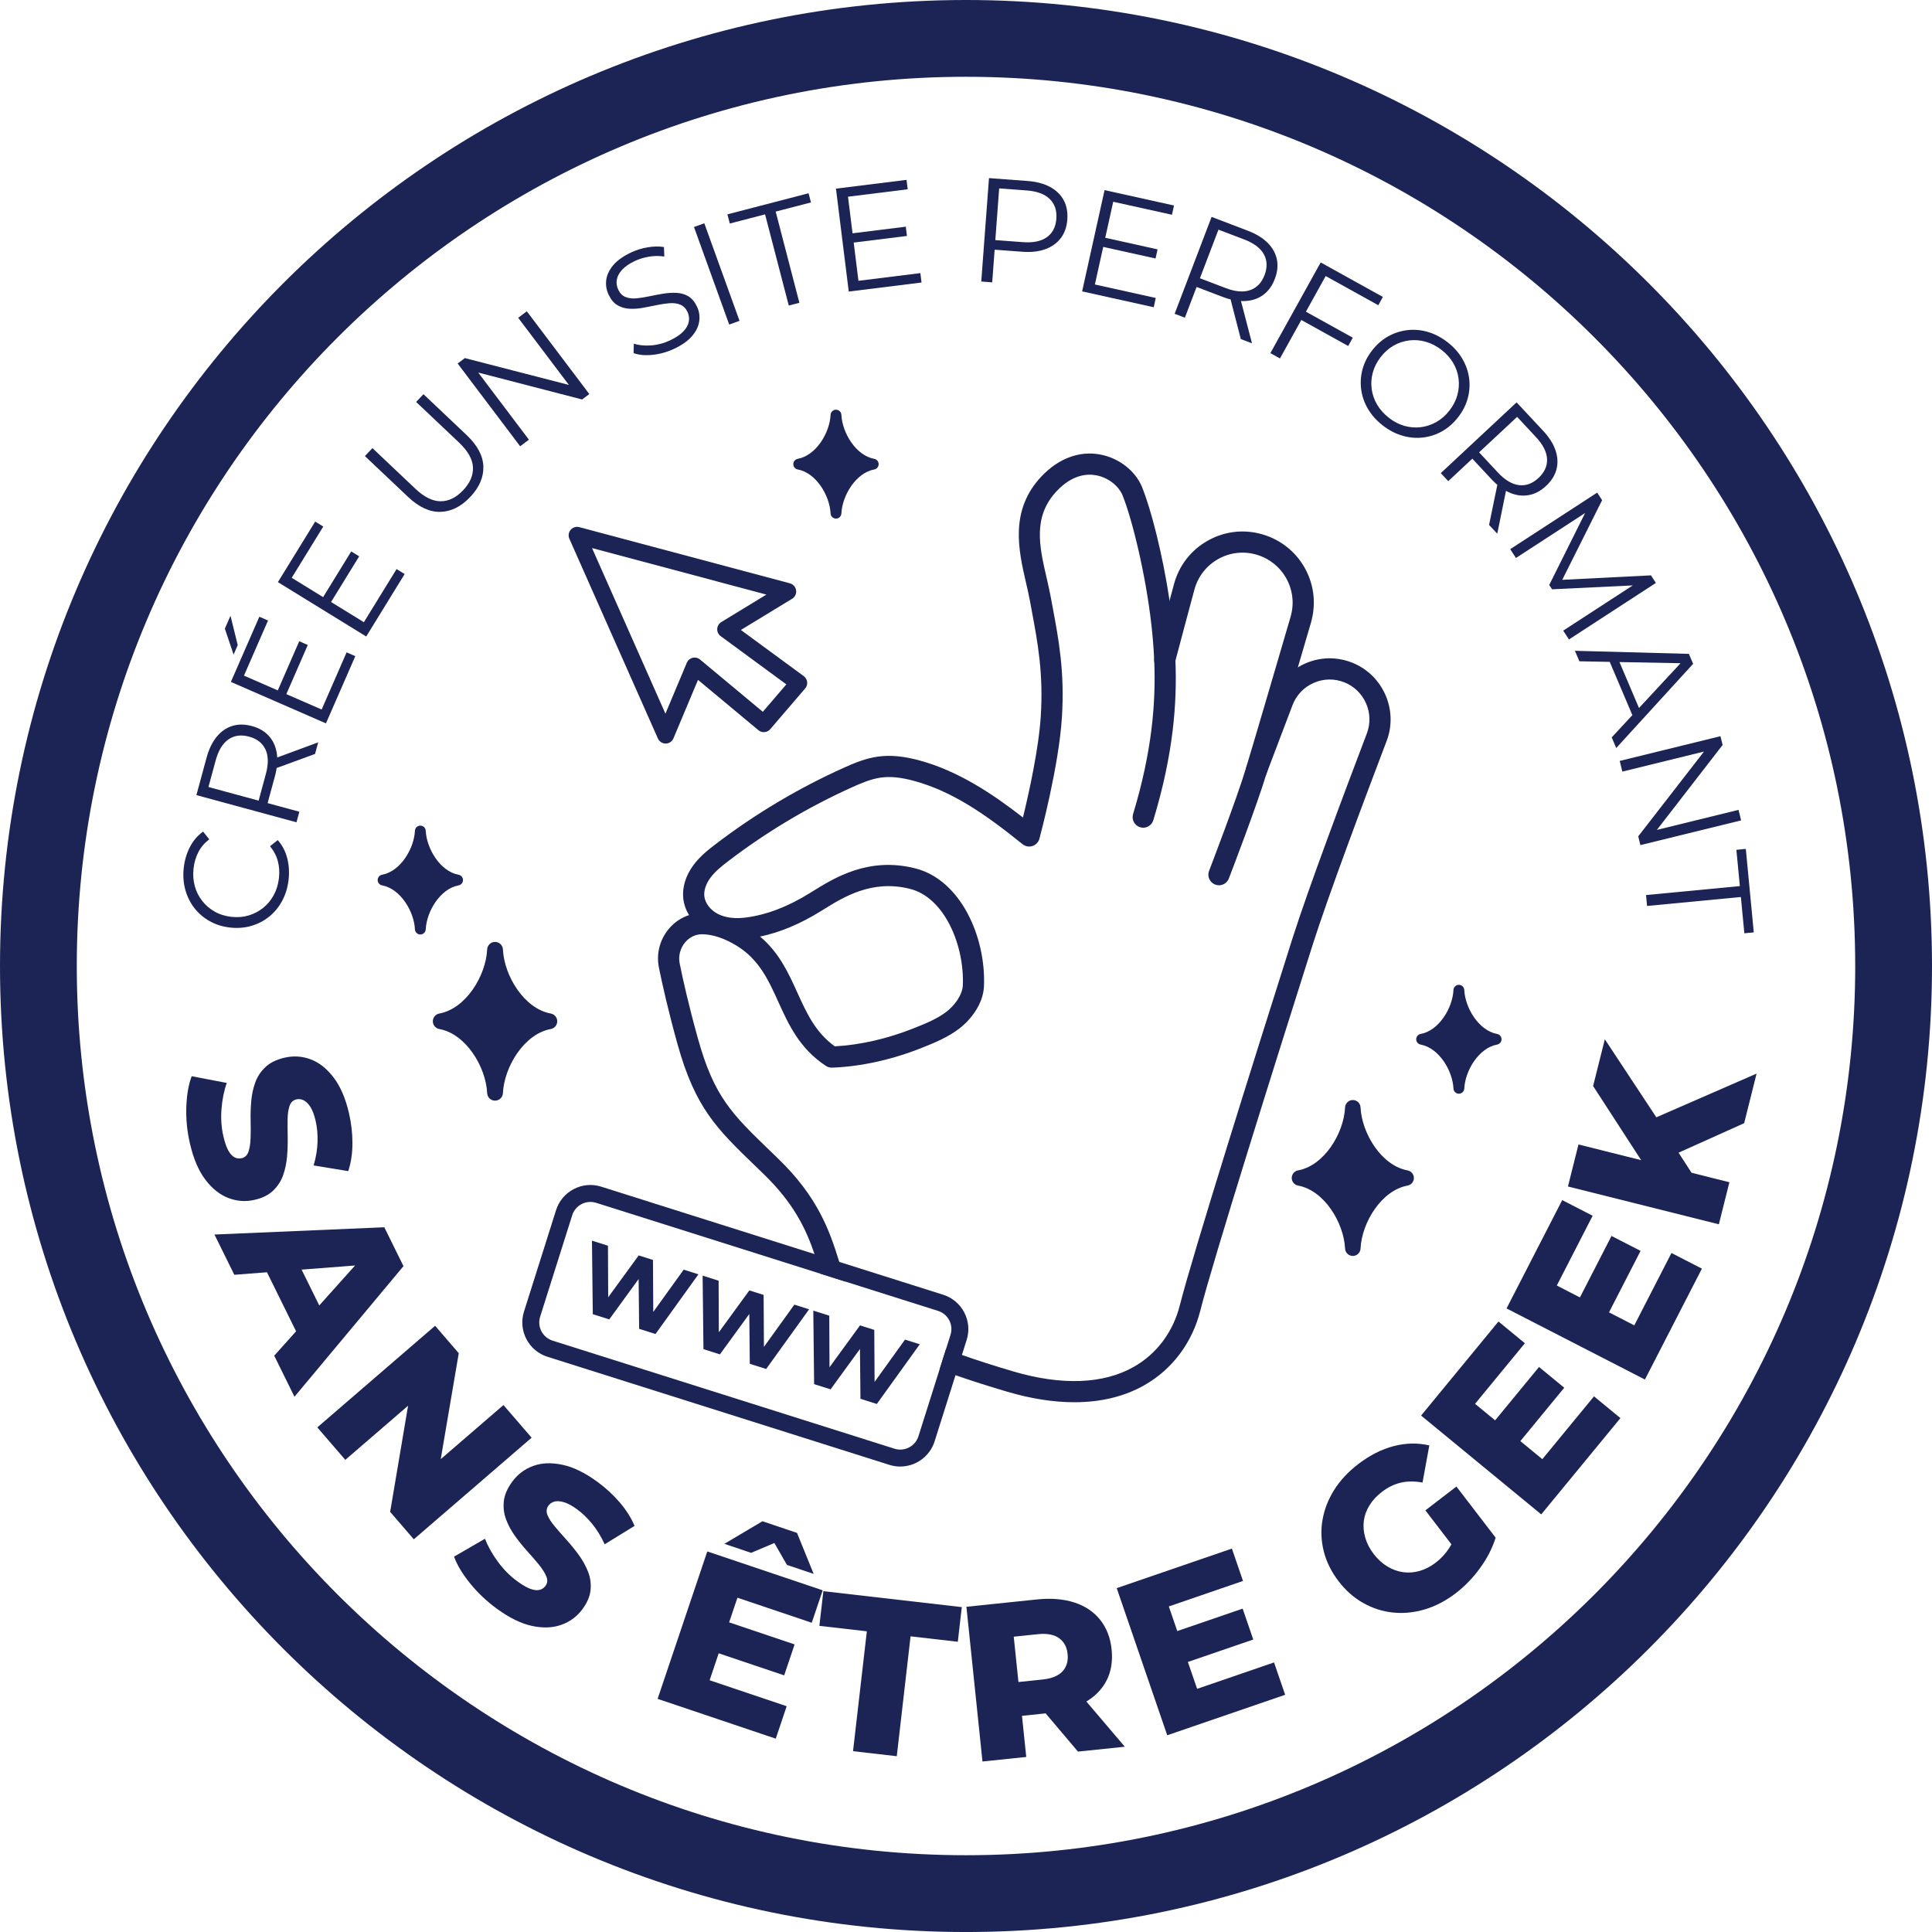 <?xml version="1.0" encoding="UTF-8"?><svg id="Layer_1" xmlns="http://www.w3.org/2000/svg" viewBox="0 0 1080 1080.01"><defs><style>.cls-1{fill:none;stroke:#1b2455;stroke-linecap:round;stroke-linejoin:round;stroke-width:9.47px;}.cls-2{fill:#1b2455;stroke-width:0px;}</style></defs><path class="cls-2" d="M539.99,0C242.24,0,0,242.24,0,540s242.24,540.01,539.99,540.01,540.01-242.24,540.01-540.01S837.76,0,539.99,0ZM1037.08,540c0,274.09-222.99,497.08-497.08,497.08S42.92,814.1,42.92,540,265.91,42.92,539.99,42.92s497.08,222.99,497.08,497.08Z"/><path class="cls-2" d="M161.33,491.72c-.49,4.33-1.68,8.26-3.55,11.76-1.87,3.51-4.28,6.46-7.22,8.85-2.94,2.39-6.28,4.14-10.02,5.23-3.74,1.1-7.72,1.42-11.94.94-4.22-.48-8.03-1.68-11.43-3.59-3.4-1.92-6.26-4.38-8.58-7.39s-4-6.44-5.04-10.28-1.31-7.93-.81-12.26c.47-4.17,1.62-8.01,3.44-11.53,1.82-3.51,4.27-6.37,7.35-8.58l3.43,4.31c-2.68,2.08-4.72,4.49-6.11,7.22s-2.28,5.74-2.65,9.04c-.4,3.45-.17,6.73.67,9.83s2.22,5.86,4.14,8.31c1.92,2.44,4.24,4.44,6.98,6,2.74,1.57,5.83,2.54,9.29,2.93,3.46.39,6.7.14,9.72-.77s5.74-2.33,8.16-4.28c2.41-1.95,4.38-4.34,5.9-7.16,1.52-2.83,2.47-5.97,2.87-9.43.38-3.29.18-6.42-.6-9.41-.77-2.98-2.23-5.78-4.38-8.42l4.31-3.43c2.51,2.84,4.27,6.18,5.27,10.02,1.01,3.84,1.28,7.87.79,12.1Z"/><path class="cls-2" d="M165.74,459.67l-55.95-15.2,5.69-20.94c1.29-4.74,3.15-8.61,5.6-11.61,2.45-3,5.34-5.03,8.69-6.09s7.05-1.05,11.1.06c3.95,1.07,7.09,2.91,9.44,5.52,2.36,2.61,3.82,5.83,4.42,9.65.59,3.82.24,8.11-1.05,12.85l-4.8,17.66-2-3.37,20.46,5.56-1.61,5.92ZM147.37,448.32l-3.51,1.88,4.75-17.5c1.52-5.6,1.45-10.18-.21-13.75-1.66-3.57-4.7-5.96-9.13-7.16-4.48-1.21-8.33-.7-11.57,1.54-3.24,2.24-5.62,6.15-7.14,11.75l-4.75,17.5-2.08-3.4,33.65,9.14ZM176.12,421.46l-24.21,8.87,1.73-6.4,24.23-8.95-1.76,6.48Z"/><path class="cls-2" d="M130.58,365.94l-4.88-14.51,3.15-7.21,4.04,16.4-2.32,5.31ZM179.8,396.64l13.95-31.96,4.86,2.12-16.4,37.57-53.14-23.18,15.9-36.44,4.86,2.12-13.45,30.81,43.42,18.95ZM155.02,386.55l12.25-28.09,4.78,2.09-12.25,28.08-4.78-2.09Z"/><path class="cls-2" d="M203.41,347.81l18.28-29.69,4.51,2.78-21.48,34.91-49.37-30.39,20.84-33.85,4.51,2.78-17.63,28.64,40.34,24.83ZM180.28,334.35l16.06-26.1,4.44,2.74-16.06,26.1-4.44-2.74Z"/><path class="cls-2" d="M262.85,277.82c-5.09,5.37-10.64,8.15-16.64,8.31-6.01.17-12.05-2.62-18.1-8.35l-24.12-22.83,4.21-4.45,23.94,22.66c4.97,4.71,9.71,7.06,14.19,7.05,4.49,0,8.67-2.05,12.55-6.15,3.91-4.12,5.74-8.43,5.5-12.92-.24-4.49-2.85-9.08-7.82-13.79l-23.94-22.66,4.1-4.33,24.12,22.83c6.05,5.73,9.17,11.59,9.36,17.58.18,5.99-2.26,11.68-7.35,17.05Z"/><path class="cls-2" d="M290.77,249.47l-34.94-46.26,4.03-3.04,62.27,16.07-2.11,1.59-30.35-40.18,4.82-3.64,34.94,46.26-4.03,3.04-62.2-16.12,2.11-1.6,30.35,40.19-4.89,3.69Z"/><path class="cls-2" d="M376.86,194.96c-3.89,1.84-7.92,2.98-12.09,3.4-4.17.42-7.7.1-10.6-.98l.14-5.29c2.7.92,5.9,1.25,9.6.99,3.7-.26,7.27-1.21,10.71-2.84,3.29-1.57,5.78-3.25,7.46-5.05,1.68-1.8,2.67-3.63,2.98-5.49s.06-3.63-.75-5.33c-.97-2.05-2.33-3.41-4.1-4.1-1.76-.69-3.76-.95-6-.77-2.24.18-4.63.54-7.19,1.07-2.55.54-5.12,1.05-7.72,1.51-2.59.47-5.1.64-7.51.5s-4.62-.79-6.61-1.95c-1.99-1.16-3.65-3.14-4.97-5.93-1.23-2.59-1.68-5.3-1.33-8.12.35-2.82,1.62-5.57,3.84-8.24,2.21-2.67,5.54-5.06,9.98-7.17,2.94-1.4,6.05-2.37,9.34-2.92,3.29-.55,6.32-.6,9.1-.15l.23,5.3c-2.96-.43-5.86-.4-8.71.1-2.85.5-5.45,1.31-7.79,2.41-3.14,1.49-5.53,3.15-7.18,4.97-1.64,1.82-2.61,3.67-2.91,5.55-.3,1.88-.02,3.72.83,5.52.98,2.05,2.34,3.41,4.11,4.1,1.76.69,3.77.93,6.02.72,2.25-.21,4.66-.59,7.21-1.13,2.55-.54,5.12-1.03,7.7-1.46,2.58-.43,5.07-.58,7.48-.47,2.4.11,4.59.73,6.57,1.87,1.98,1.14,3.62,3.08,4.92,5.83,1.21,2.54,1.63,5.23,1.26,8.06-.36,2.83-1.67,5.59-3.91,8.27-2.24,2.68-5.6,5.09-10.09,7.22Z"/><path class="cls-2" d="M407.63,181.43l-19.69-54.53,5.77-2.08,19.69,54.52-5.77,2.09Z"/><path class="cls-2" d="M440.93,170.81l-13.25-50.98-19.72,5.12-1.33-5.13,45.37-11.79,1.33,5.13-19.72,5.12,13.25,50.98-5.93,1.54Z"/><path class="cls-2" d="M479.89,156.97l34.6-4.3.65,5.26-40.68,5.05-7.15-57.53,39.45-4.9.65,5.26-33.37,4.15,5.84,47.01ZM475.93,130.5l30.41-3.78.65,5.18-30.41,3.78-.65-5.18Z"/><path class="cls-2" d="M548.53,157.38l4.32-57.82,21.64,1.62c4.9.37,9.05,1.47,12.46,3.3,3.4,1.83,5.95,4.29,7.63,7.38,1.68,3.08,2.36,6.72,2.05,10.91-.3,4.07-1.51,7.52-3.63,10.32s-5,4.87-8.64,6.2c-3.65,1.33-7.91,1.81-12.82,1.45l-18.25-1.36,2.94-2.69-1.58,21.14-6.11-.46ZM556.18,137.19l-2.51-3.18,18.09,1.35c5.78.43,10.27-.49,13.45-2.77s4.95-5.71,5.29-10.28c.35-4.63-.88-8.32-3.7-11.07-2.81-2.76-7.11-4.35-12.89-4.78l-18.09-1.35,2.94-2.69-2.59,34.77Z"/><path class="cls-2" d="M612.04,159.03l34.04,7.54-1.14,5.18-40.02-8.87,12.54-56.6,38.82,8.6-1.15,5.17-32.83-7.27-10.25,46.25ZM617.18,132.77l29.91,6.63-1.13,5.1-29.92-6.63,1.13-5.09Z"/><path class="cls-2" d="M656.63,175.42l20.66-54.17,20.27,7.73c4.59,1.75,8.26,3.99,11,6.72,2.74,2.73,4.48,5.82,5.21,9.25.73,3.44.34,7.12-1.16,11.04-1.46,3.82-3.6,6.76-6.43,8.84-2.83,2.09-6.18,3.23-10.04,3.44-3.86.21-8.09-.56-12.68-2.31l-17.11-6.52,3.56-1.66-7.56,19.81-5.73-2.18ZM669.73,158.26l-1.52-3.69,16.95,6.46c5.41,2.06,9.98,2.45,13.7,1.14,3.71-1.3,6.39-4.09,8.02-8.37,1.65-4.33,1.53-8.23-.38-11.67s-5.57-6.2-10.98-8.27l-16.95-6.46,3.59-1.73-12.43,32.58ZM693.62,189.53l-6.44-24.97,6.19,2.36,6.51,25-6.27-2.39Z"/><path class="cls-2" d="M715.51,200.38l-5.36-2.98,28.12-50.69,34.77,19.28-2.57,4.63-29.41-16.31-25.55,46.06ZM729.43,173.91l26.79,14.87-2.57,4.63-26.79-14.86,2.57-4.64Z"/><path class="cls-2" d="M773.06,237.9c-3.45-2.67-6.2-5.72-8.26-9.16-2.06-3.44-3.34-7.05-3.87-10.84-.52-3.79-.29-7.56.68-11.31.98-3.74,2.77-7.3,5.37-10.66,2.6-3.36,5.59-5.99,8.97-7.87,3.38-1.89,6.97-3.06,10.77-3.51,3.8-.44,7.61-.12,11.43.99,3.82,1.11,7.48,3.01,10.97,5.71,3.45,2.66,6.19,5.71,8.23,9.13,2.03,3.42,3.32,7.02,3.86,10.79.54,3.77.31,7.53-.68,11.31-.99,3.77-2.79,7.33-5.39,10.69-2.6,3.37-5.6,6-8.99,7.91-3.4,1.91-6.98,3.08-10.77,3.5-3.78.43-7.59.09-11.41-1.02-3.82-1.11-7.46-2.99-10.91-5.66ZM776.4,233.58c2.75,2.13,5.66,3.63,8.72,4.49s6.12,1.1,9.19.72c3.06-.39,5.96-1.36,8.69-2.92,2.73-1.55,5.16-3.7,7.3-6.45,2.13-2.75,3.59-5.64,4.41-8.68.81-3.04,1.02-6.08.63-9.15s-1.39-5.96-3-8.71c-1.61-2.75-3.79-5.19-6.55-7.31-2.75-2.13-5.67-3.63-8.75-4.52s-6.17-1.14-9.25-.76c-3.08.38-5.99,1.33-8.72,2.88-2.73,1.55-5.16,3.7-7.29,6.46-2.1,2.7-3.56,5.59-4.38,8.65-.83,3.06-1.04,6.12-.62,9.2.41,3.08,1.43,6,3.07,8.76,1.63,2.76,3.82,5.21,6.58,7.33Z"/><path class="cls-2" d="M805.4,264.48l42.39-39.55,14.8,15.86c3.36,3.59,5.66,7.22,6.92,10.87s1.46,7.19.6,10.6c-.86,3.41-2.82,6.54-5.89,9.41-2.99,2.78-6.21,4.49-9.67,5.11-3.46.62-6.97.18-10.53-1.33-3.56-1.51-7.01-4.06-10.37-7.65l-12.48-13.39,3.92.08-15.5,14.47-4.18-4.48ZM824.71,254.84l.25-3.97,12.37,13.26c3.96,4.23,7.89,6.59,11.8,7.06,3.91.46,7.54-.87,10.89-3.99,3.39-3.17,4.99-6.71,4.79-10.65-.2-3.93-2.27-8.02-6.23-12.25l-12.37-13.26,3.99.02-25.49,23.78ZM832.4,293.43l5.21-25.25,4.52,4.85-5.15,25.31-4.58-4.9Z"/><path class="cls-2" d="M844.23,306.98l48.6-31.6,2.76,4.23-23.47,46.87-1.44-2.22,52.22-2.63,2.75,4.23-48.6,31.6-3.21-4.93,40.9-26.59.77,1.18-47.9,2.3-1.58-2.43,21.44-42.99.86,1.32-40.9,26.59-3.21-4.93Z"/><path class="cls-2" d="M880.38,363.8l63.72,1.72,2.37,5.56-42.99,47.07-2.52-5.95,40.56-43.69.97,2.29-59.6-1.13-2.5-5.87ZM898.72,367.34l5.29-.27,13.18,31.02-3.86,3.62-14.61-34.38Z"/><path class="cls-2" d="M905.44,425.36l56.3-13.82,1.21,4.9-39.36,50.86-.64-2.58,48.9-12,1.44,5.88-56.3,13.82-1.21-4.9,39.39-50.77.63,2.58-48.9,12-1.46-5.95Z"/><path class="cls-2" d="M920.16,500.34l52.43-5.01-1.94-20.28,5.27-.51,4.45,46.67-5.27.5-1.94-20.28-52.44,5.01-.58-6.1Z"/><path class="cls-2" d="M106.22,639.44c-1.63-7.02-2.31-13.93-2.06-20.75s1.25-12.51,3-17.08l19.61,3.76c-1.55,4.35-2.53,9.19-2.95,14.52-.43,5.33-.07,10.45,1.07,15.37.79,3.39,1.69,6,2.71,7.85,1.02,1.84,2.17,3.11,3.43,3.8,1.27.69,2.62.86,4.08.53,1.85-.43,3.12-1.66,3.8-3.69.68-2.03,1.07-4.56,1.17-7.6.1-3.04.11-6.32.02-9.83-.09-3.51.03-7.12.35-10.86.33-3.73,1.09-7.22,2.29-10.48,1.2-3.25,3.1-6.09,5.68-8.52,2.59-2.43,6.14-4.16,10.66-5.21,5-1.16,9.88-.84,14.63.95,4.75,1.79,9.02,5.18,12.81,10.17,3.79,4.99,6.65,11.64,8.57,19.95,1.29,5.56,1.93,11.17,1.92,16.83-.01,5.65-.79,10.83-2.34,15.52l-19.35-3.18c1.33-4.56,2.06-8.93,2.19-13.13.13-4.2-.23-8.15-1.09-11.87-.76-3.31-1.74-5.89-2.93-7.74-1.2-1.85-2.46-3.08-3.8-3.71-1.33-.62-2.65-.79-3.93-.49-1.94.45-3.25,1.69-3.92,3.71-.68,2.03-1.04,4.53-1.07,7.52-.03,2.98-.02,6.27.05,9.87.07,3.6-.05,7.22-.36,10.86-.31,3.64-1.03,7.1-2.18,10.39-1.16,3.28-3,6.15-5.53,8.61-2.54,2.46-6.02,4.2-10.46,5.22-4.92,1.14-9.78.8-14.58-1.02-4.8-1.83-9.09-5.23-12.88-10.22-3.79-4.99-6.66-11.68-8.6-20.07Z"/><path class="cls-2" d="M119.86,690.11l94.97-4.06,10.72,21.73-60.94,73.01-11.32-22.95,53.88-60.1,4.29,8.69-80.48,6.18-11.1-22.5ZM144.41,701.41l18.95-2.29,18.8,38.11-13.35,13.65-24.4-49.46Z"/><path class="cls-2" d="M177.38,797.92l65.85-56.8,13.22,15.33-12.6,74.03-6.25-7.24,43.84-37.81,15.74,18.25-65.85,56.79-13.23-15.33,12.52-74.12,6.25,7.24-43.84,37.81-15.66-18.16Z"/><path class="cls-2" d="M277.88,899.38c-5.82-4.24-10.87-9.02-15.15-14.33s-7.25-10.27-8.92-14.87l17.28-10.01c1.68,4.3,4.11,8.6,7.27,12.91s6.79,7.94,10.88,10.92c2.81,2.05,5.21,3.43,7.19,4.16s3.67.94,5.08.62,2.55-1.07,3.43-2.27c1.12-1.54,1.27-3.3.46-5.27-.81-1.98-2.18-4.15-4.09-6.52-1.92-2.37-4.06-4.85-6.42-7.44-2.36-2.59-4.64-5.4-6.84-8.43s-3.91-6.18-5.13-9.42c-1.22-3.25-1.65-6.63-1.28-10.16.36-3.52,1.91-7.16,4.64-10.91,3.02-4.15,6.92-7.11,11.68-8.86,4.77-1.76,10.21-1.99,16.34-.7,6.13,1.29,12.65,4.44,19.54,9.47,4.62,3.36,8.78,7.18,12.48,11.46,3.69,4.28,6.49,8.7,8.4,13.26l-16.7,10.27c-1.99-4.31-4.3-8.09-6.94-11.35-2.65-3.26-5.51-6.01-8.59-8.26-2.75-2-5.18-3.3-7.29-3.92-2.11-.62-3.88-.72-5.3-.32-1.42.4-2.52,1.14-3.29,2.21-1.17,1.61-1.35,3.4-.54,5.37s2.19,4.1,4.12,6.38c1.92,2.28,4.1,4.75,6.5,7.42,2.41,2.67,4.69,5.49,6.85,8.44,2.15,2.95,3.86,6.04,5.15,9.28,1.28,3.24,1.77,6.61,1.46,10.13s-1.8,7.12-4.48,10.8c-2.98,4.08-6.87,7.01-11.69,8.78-4.82,1.77-10.29,2-16.42.72-6.13-1.29-12.68-4.47-19.64-9.54Z"/><path class="cls-2" d="M396.67,939.27l43.09,14.52-6.11,18.13-66.04-22.25,27.77-82.41,64.51,21.74-6.11,18.13-41.55-14-15.55,46.15ZM405.93,906.35l38.26,12.89-5.83,17.3-38.26-12.89,5.83-17.31ZM404.93,863.01l21.29-12.62,19.31,6.51,9.32,22.93-14.95-5.04-11.57-20.15,12.95,4.36-21.4,9.05-14.95-5.04Z"/><path class="cls-2" d="M476.85,978.92l7.72-67.01-26.53-3.05,2.23-19.38,77.38,8.9-2.23,19.38-26.41-3.04-7.71,67.01-24.44-2.81Z"/><path class="cls-2" d="M549.21,984.69l-8.98-86.49,39.42-4.1c7.91-.82,14.88-.25,20.91,1.7s10.84,5.18,14.43,9.68c3.59,4.5,5.73,10.01,6.4,16.51.69,6.67-.26,12.52-2.87,17.53-2.6,5.01-6.66,9.08-12.16,12.19-5.51,3.11-12.21,5.08-20.12,5.9l-25.95,2.7,9.92-11.53,3.47,33.37-24.47,2.54ZM570.5,951.63l-12.18-10.23,24.47-2.54c5.11-.53,8.82-2.05,11.14-4.54,2.32-2.48,3.28-5.75,2.86-9.79-.4-3.87-2-6.81-4.79-8.81-2.79-2-6.74-2.73-11.84-2.2l-24.47,2.54,9.83-12.39,4.98,47.94ZM602.59,979.15l-24.77-29.28,26.07-2.71,24.89,29.27-26.19,2.72Z"/><path class="cls-2" d="M669.19,944.08l43-14.77,6.22,18.09-65.92,22.63-28.24-82.25,64.39-22.11,6.21,18.09-41.47,14.25,15.81,46.05ZM656.46,912.34l38.19-13.11,5.93,17.27-38.19,13.11-5.93-17.27Z"/><path class="cls-2" d="M813.82,890.58c-5.52,4.23-11.25,7.24-17.18,9.03-5.94,1.79-11.84,2.4-17.7,1.83-5.86-.56-11.44-2.32-16.72-5.26-5.29-2.94-9.94-7.04-13.97-12.3-4.03-5.26-6.78-10.81-8.26-16.68-1.47-5.86-1.7-11.72-.7-17.55,1.01-5.83,3.17-11.41,6.5-16.73,3.33-5.32,7.82-10.14,13.47-14.48,6.44-4.94,13.06-8.29,19.84-10.05,6.79-1.77,13.42-1.89,19.9-.39l-3.8,20.76c-4.38-.81-8.42-.8-12.1.05s-7.2,2.55-10.55,5.12c-2.96,2.27-5.3,4.8-7.02,7.59-1.72,2.78-2.77,5.7-3.15,8.75-.37,3.06-.1,6.16.81,9.32s2.5,6.22,4.77,9.18c2.22,2.89,4.74,5.19,7.56,6.89,2.82,1.7,5.75,2.77,8.79,3.19,3.04.43,6.13.21,9.26-.68s6.14-2.44,9.03-4.66c2.89-2.21,5.36-4.86,7.38-7.93,2.03-3.07,3.58-6.83,4.63-11.31l21.46,5.31c-1.84,5.9-4.77,11.59-8.76,17.05-4,5.47-8.49,10.12-13.49,13.95ZM816.83,870.42l-20.03-26.12,17.35-13.31,21.93,28.58-19.24,10.84Z"/><path class="cls-2" d="M862.17,815.69l28.88-35.12,14.78,12.15-44.27,53.83-67.16-55.24,43.25-52.58,14.77,12.15-27.86,33.87,37.61,30.94ZM834.67,795.33l25.65-31.18,14.1,11.6-25.64,31.18-14.11-11.6Z"/><path class="cls-2" d="M913.58,740.88l20.78-40.45,17.01,8.75-31.85,61.99-77.35-39.75,31.12-60.55,17.01,8.74-20.04,39.01,43.32,22.26ZM882.39,726.82l18.45-35.91,16.25,8.34-18.45,35.92-16.25-8.35Z"/><path class="cls-2" d="M960.85,684.39l-84.36-21.13,5.89-23.5,84.36,21.12-5.89,23.5ZM947.48,658.5l-27.08-5.37-29.84-46.02,6.55-26.15,30.17,45.72,10.51,16.85,9.69,14.98ZM975,627.87l-41.71,18.75-12.73-19.71,61.38-26.76-6.94,27.72Z"/><path class="cls-2" d="M794.69,580.96c12.26,2.24,20.3,16.61,20.82,27.41.53-10.81,8.57-25.17,20.82-27.41-12.26-2.24-20.3-16.61-20.82-27.41-.53,10.81-8.57,25.17-20.82,27.41Z"/><path class="cls-2" d="M815.52,611.39c-1.61,0-2.94-1.26-3.02-2.87-.49-10.13-8.15-22.72-18.35-24.59-1.44-.26-2.48-1.51-2.48-2.97s1.04-2.71,2.48-2.97c10.2-1.86,17.86-14.46,18.35-24.59.08-1.61,1.41-2.87,3.02-2.87s2.94,1.26,3.02,2.87c.49,10.13,8.15,22.72,18.35,24.59,1.44.26,2.48,1.51,2.48,2.97s-1.04,2.71-2.48,2.97c-10.2,1.86-17.85,14.46-18.35,24.59-.08,1.61-1.41,2.87-3.02,2.87ZM802.96,580.96c5.55,3.36,9.88,8.91,12.56,14.98,2.68-6.08,7.01-11.62,12.56-14.98-5.55-3.36-9.88-8.91-12.56-14.98-2.68,6.07-7.01,11.62-12.56,14.98Z"/><path class="cls-2" d="M726.41,658.5c17.55,3.21,29.06,23.78,29.82,39.25.75-15.47,12.27-36.04,29.82-39.25-17.55-3.21-29.06-23.78-29.82-39.25-.75,15.47-12.27,36.04-29.82,39.25Z"/><path class="cls-2" d="M756.23,702.08c-2.31,0-4.21-1.81-4.32-4.12-.71-14.51-11.67-32.54-26.27-35.21-2.05-.38-3.55-2.17-3.55-4.25s1.49-3.88,3.55-4.25c14.6-2.67,25.57-20.7,26.27-35.21.11-2.3,2.01-4.12,4.32-4.12s4.21,1.81,4.32,4.12c.71,14.51,11.67,32.54,26.27,35.21,2.05.38,3.55,2.17,3.55,4.25s-1.49,3.88-3.55,4.25c-14.6,2.67-25.57,20.7-26.27,35.21-.11,2.3-2.01,4.12-4.32,4.12ZM738.25,658.5c7.95,4.81,14.15,12.76,17.98,21.45,3.83-8.7,10.03-16.64,17.98-21.45-7.95-4.81-14.15-12.76-17.98-21.45-3.83,8.7-10.03,16.64-17.98,21.45Z"/><path class="cls-2" d="M246.37,570.89c17.87,3.27,29.59,24.21,30.36,39.97.77-15.76,12.49-36.71,30.36-39.97-17.87-3.27-29.59-24.21-30.36-39.97-.77,15.76-12.49,36.71-30.36,39.97Z"/><path class="cls-2" d="M276.73,615.27c-2.35,0-4.29-1.84-4.4-4.19-.72-14.78-11.89-33.14-26.76-35.85-2.09-.38-3.61-2.21-3.61-4.33s1.52-3.95,3.61-4.33c14.87-2.72,26.04-21.08,26.76-35.85.11-2.35,2.05-4.19,4.4-4.19s4.29,1.84,4.4,4.19c.72,14.78,11.89,33.14,26.76,35.85,2.09.38,3.61,2.21,3.61,4.33s-1.52,3.95-3.61,4.33c-14.87,2.72-26.04,21.08-26.76,35.85-.11,2.35-2.05,4.19-4.4,4.19ZM258.42,570.89c8.09,4.9,14.41,12.99,18.31,21.85,3.9-8.86,10.22-16.95,18.31-21.85-8.09-4.9-14.41-12.99-18.31-21.85-3.9,8.86-10.21,16.95-18.31,21.85Z"/><path class="cls-2" d="M214.15,491.95c12.26,2.24,20.3,16.61,20.82,27.41.53-10.81,8.57-25.17,20.82-27.41-12.26-2.24-20.3-16.61-20.82-27.41-.53,10.81-8.57,25.17-20.82,27.41Z"/><path class="cls-2" d="M234.97,522.39c-1.61,0-2.94-1.26-3.02-2.87-.49-10.13-8.15-22.72-18.35-24.59-1.44-.26-2.48-1.51-2.48-2.97s1.04-2.71,2.48-2.97c10.2-1.87,17.85-14.46,18.35-24.59.08-1.61,1.41-2.87,3.02-2.87s2.94,1.26,3.02,2.87c.49,10.13,8.15,22.72,18.35,24.59,1.44.26,2.48,1.51,2.48,2.97s-1.04,2.71-2.48,2.97c-10.2,1.86-17.86,14.46-18.35,24.59-.08,1.61-1.41,2.87-3.02,2.87ZM222.42,491.95c5.55,3.36,9.88,8.91,12.56,14.98,2.68-6.07,7.01-11.62,12.56-14.98-5.55-3.36-9.88-8.91-12.56-14.98-2.68,6.08-7.01,11.62-12.56,14.98Z"/><path class="cls-2" d="M446.49,259.45c12.26,2.24,20.3,16.61,20.82,27.41.53-10.81,8.57-25.17,20.82-27.41-12.26-2.24-20.3-16.61-20.82-27.41-.53,10.81-8.57,25.17-20.82,27.41Z"/><path class="cls-2" d="M467.32,289.89c-1.61,0-2.94-1.26-3.02-2.87-.49-10.13-8.15-22.72-18.35-24.59-1.44-.26-2.48-1.51-2.48-2.97s1.04-2.71,2.48-2.97c10.2-1.86,17.86-14.46,18.35-24.59.08-1.61,1.41-2.87,3.02-2.87h0c1.61,0,2.94,1.26,3.02,2.88.49,10.13,8.15,22.72,18.35,24.59,1.44.26,2.48,1.51,2.48,2.97s-1.04,2.71-2.48,2.97c-10.2,1.86-17.86,14.45-18.35,24.59-.08,1.61-1.41,2.88-3.02,2.88ZM454.76,259.45c5.55,3.36,9.88,8.91,12.56,14.98,2.68-6.07,7-11.62,12.56-14.98-5.55-3.36-9.88-8.91-12.56-14.98-2.68,6.07-7.01,11.62-12.56,14.98Z"/><path class="cls-2" d="M755.94,370.46c-8.55-3.42-17.9-3.26-26.33.44-1.44.63-2.82,1.35-4.13,2.16-6.41,3.9-11.31,9.79-14.02,16.93l-14.74,38.82c-1.16,3.06.37,6.47,3.43,7.63,3.01,1.14,6.38-.33,7.58-3.31.02-.04.03-.08.05-.12l14.74-38.82c2.14-5.61,6.34-10.04,11.85-12.45,5.5-2.42,11.6-2.52,17.18-.29,11.2,4.47,16.83,17.26,12.54,28.51-11.74,30.86-32.77,86.81-41.67,114.86-20.48,64.56-55.87,177.03-62.89,204.83-3.75,14.88-12.85,27.08-25.63,34.37-17,9.71-40.31,10.61-67.42,2.63-10.5-3.09-20.07-6.16-28.76-9.22-3.08-1.08-6.05-2.16-8.91-3.24l-3.58,11.33c2.87,1.07,5.83,2.14,8.91,3.22,8.78,3.07,18.43,6.15,28.99,9.26,13.28,3.91,25.83,5.86,37.42,5.86,14.82,0,28.07-3.2,39.21-9.56,15.6-8.9,26.7-23.73,31.24-41.75,6.94-27.51,42.26-139.72,62.7-204.15,8.81-27.78,29.75-83.49,41.45-114.23,6.57-17.25-2.05-36.86-19.21-43.71ZM392.82,522.25c5.8.15,12.12,2.26,18.76,6.28,12.69,7.68,17.9,19.18,23.43,31.35,5.84,12.89,11.88,26.21,26.68,35.97,1.03.68,2.23,1,3.48.97,16.19-.6,33.58-4.45,50.28-11.13,6.77-2.71,14.44-5.79,20.94-10.82,6.33-4.9,13.25-13.67,13.66-23.58,1.14-27.36-12.94-59.48-38.48-65.89-26.09-6.54-45.05,5.25-57.6,13.05l-1.32.82c-12.39,7.67-24.09,12.13-35.75,13.64-5.98.77-11.29.12-15.36-1.89-4.31-2.13-7.38-6.06-7.82-10.02-.35-3.18.91-6.97,3.45-10.38,2.66-3.57,6.35-6.52,10.22-9.46,21.33-16.26,44.54-30.09,69-41.11,5.15-2.32,10.63-4.65,16.14-5.39,5.29-.71,11.16-.12,18.48,1.88,21.08,5.75,39.47,18.29,60.6,35.37,1.56,1.25,3.64,1.64,5.54,1.02,1.91-.62,3.37-2.15,3.89-4.08.44-1.64,10.85-40.45,12.57-67.75,1.61-25.43-1.73-43.28-5.27-62.18-.33-1.72-.65-3.45-.97-5.19-.64-3.49-1.48-7.12-2.29-10.63-4.07-17.64-7.91-34.31,5.75-48.7,8.54-9,16.68-9.7,22-8.69,7.52,1.41,12.85,6.71,14.62,11.03,5.37,13.12,13.09,44.65,16.21,72.71.65,5.89,1.21,12.13,1.51,18.8.03.54.05,1.09.07,1.64.9,22.5-1.13,49.9-11.84,85.17-.95,3.13.82,6.43,3.94,7.38,3.13.95,6.43-.81,7.38-3.94,11.23-36.97,13.31-65.68,12.35-89.25-.31-7.52-.93-14.52-1.65-21.1-.46-4.14-1.01-8.33-1.64-12.51-3.83-25.66-10.39-51.21-15.38-63.38-3.71-9.08-12.89-16.21-23.38-18.18-11.62-2.18-23.25,2.14-32.77,12.17-18.04,19-12.86,41.46-8.7,59.51.82,3.54,1.59,6.89,2.19,10.12.32,1.75.64,3.48.97,5.22,3.4,18.15,6.61,35.3,5.09,59.25-1.17,18.55-6.77,43.56-9.96,56.63-17.35-13.5-36.3-26.01-57.71-31.85-8.91-2.43-16.28-3.13-23.18-2.2-7.09.96-13.48,3.65-19.42,6.33-25.28,11.39-49.27,25.68-71.31,42.49-4.39,3.34-8.97,7-12.54,11.8-4.38,5.88-6.41,12.54-5.72,18.75.36,3.25,1.48,6.4,3.22,9.26-4.31,1.39-8.21,4-11.26,7.63-5.1,6.06-7.13,13.97-5.57,21.7,1.8,8.98,5.07,23.68,10.38,42.78,9.97,35.8,22.01,47.41,43.87,68.49,1.38,1.33,2.8,2.7,4.26,4.11,16.73,16.22,23.59,30.46,28.46,44.77,1.25,3.66,2.37,7.33,3.49,11.03l13.77,4.35c-.23-.57-.43-1.14-.61-1.71-.54-1.75-1.06-3.48-1.58-5.22-.41-1.36-.82-2.72-1.24-4.08-5.48-17.87-12.18-36.44-34.06-57.63-1.47-1.43-2.89-2.8-4.27-4.13-21.69-20.92-31.59-30.46-40.69-63.16-5.22-18.75-8.42-33.15-10.18-41.93-.83-4.12.3-8.51,3.03-11.76,2.55-3.03,6.06-4.65,9.84-4.55ZM458.87,509.33l1.35-.84c11.5-7.14,27.25-16.93,48.47-11.61,19.43,4.87,30.46,31.78,29.54,53.91-.23,5.49-4.73,11.35-9.09,14.73-5.18,4.01-11.74,6.64-18.09,9.18-14.78,5.92-30.08,9.44-44.39,10.21-10.85-7.81-15.73-18.56-20.88-29.91-5.02-11.06-10.17-22.43-20.89-31.45,11.19-2.34,22.37-7.03,33.98-14.22Z"/><path class="cls-2" d="M681.39,494.87c-.71,0-1.43-.13-2.12-.4-3.05-1.17-4.57-4.6-3.39-7.65.16-.4,15.53-40.37,20.68-57.59,3.71-12.13,18.6-62.95,24.87-84.36l.32-1.27c3.61-14.42-4.75-29.11-19.05-33.45-7.27-2.21-14.93-1.4-21.58,2.28-6.66,3.69-11.43,9.77-13.42,17.12-2.98,10.92-7.47,27.88-10.76,40.27l-.14.52c-.84,3.16-4.07,5.04-7.23,4.2-3.16-.84-5.04-4.08-4.2-7.23l.14-.52c3.29-12.4,7.79-29.39,10.78-40.33,2.83-10.46,9.62-19.12,19.11-24.37,9.47-5.25,20.39-6.4,30.75-3.25,20.34,6.17,32.24,27.1,27.09,47.65l-.35,1.38c-.02.07-.04.15-.06.22-7.77,26.55-21.34,72.84-24.93,84.58-5.27,17.62-20.33,56.76-20.97,58.42-.91,2.35-3.15,3.79-5.52,3.79Z"/><path class="cls-2" d="M539.04,733.69c-2.48-4.77-6.68-8.3-11.8-9.92l-58.09-18.36-13.83-4.37-119.21-37.68c-5.13-1.63-10.58-1.15-15.35,1.33-4.78,2.48-8.3,6.67-9.92,11.8l-17.92,56.69c-1.62,5.13-1.15,10.58,1.33,15.36,2.48,4.77,6.68,8.29,11.8,9.91l191.13,60.42c2.01.63,4.05.94,6.05.94,8.55-.01,16.51-5.5,19.22-14.08l11.69-36.99,3.58-11.31,2.65-8.39c1.62-5.12,1.15-10.58-1.33-15.35ZM525.23,765.52l-11.81,37.36c-1.77,5.61-7.78,8.74-13.39,6.96l-191.12-60.41c-2.72-.86-4.94-2.73-6.26-5.26-1.31-2.53-1.56-5.42-.7-8.14l17.92-56.69c.85-2.71,2.72-4.94,5.25-6.25,1.54-.8,3.22-1.21,4.91-1.21,1.08,0,2.17.17,3.23.5l125.55,39.69,13.77,4.35,51.8,16.38c2.72.86,4.94,2.72,6.26,5.25,1.31,2.53,1.56,5.42.7,8.14l-2.53,8-3.58,11.33Z"/><polygon class="cls-1" points="322.61 299.25 372.1 410.91 388.3 372.32 426.98 404.53 446.49 381.77 405.66 351.79 440.34 330.66 322.61 299.25"/><polygon class="cls-2" points="365.18 733.37 365.01 704.31 357.03 701.79 339.98 725.19 339.85 696.36 330.91 693.54 331.38 734.64 340.58 737.55 357 714.98 357.28 742.83 366.43 745.72 390.43 712.35 382.19 709.75 365.18 733.37"/><polygon class="cls-2" points="427.04 752.93 426.87 723.87 418.89 721.35 401.84 744.74 401.71 715.92 392.77 713.09 393.24 754.19 402.44 757.1 418.86 734.53 419.14 762.38 428.29 765.27 452.29 731.91 444.05 729.3 427.04 752.93"/><polygon class="cls-2" points="505.91 748.85 488.9 772.48 488.73 743.42 480.75 740.9 463.7 764.3 463.57 735.47 454.64 732.65 455.1 773.75 464.3 776.65 480.72 754.09 481 781.93 490.15 784.83 514.16 751.46 505.91 748.85"/></svg>